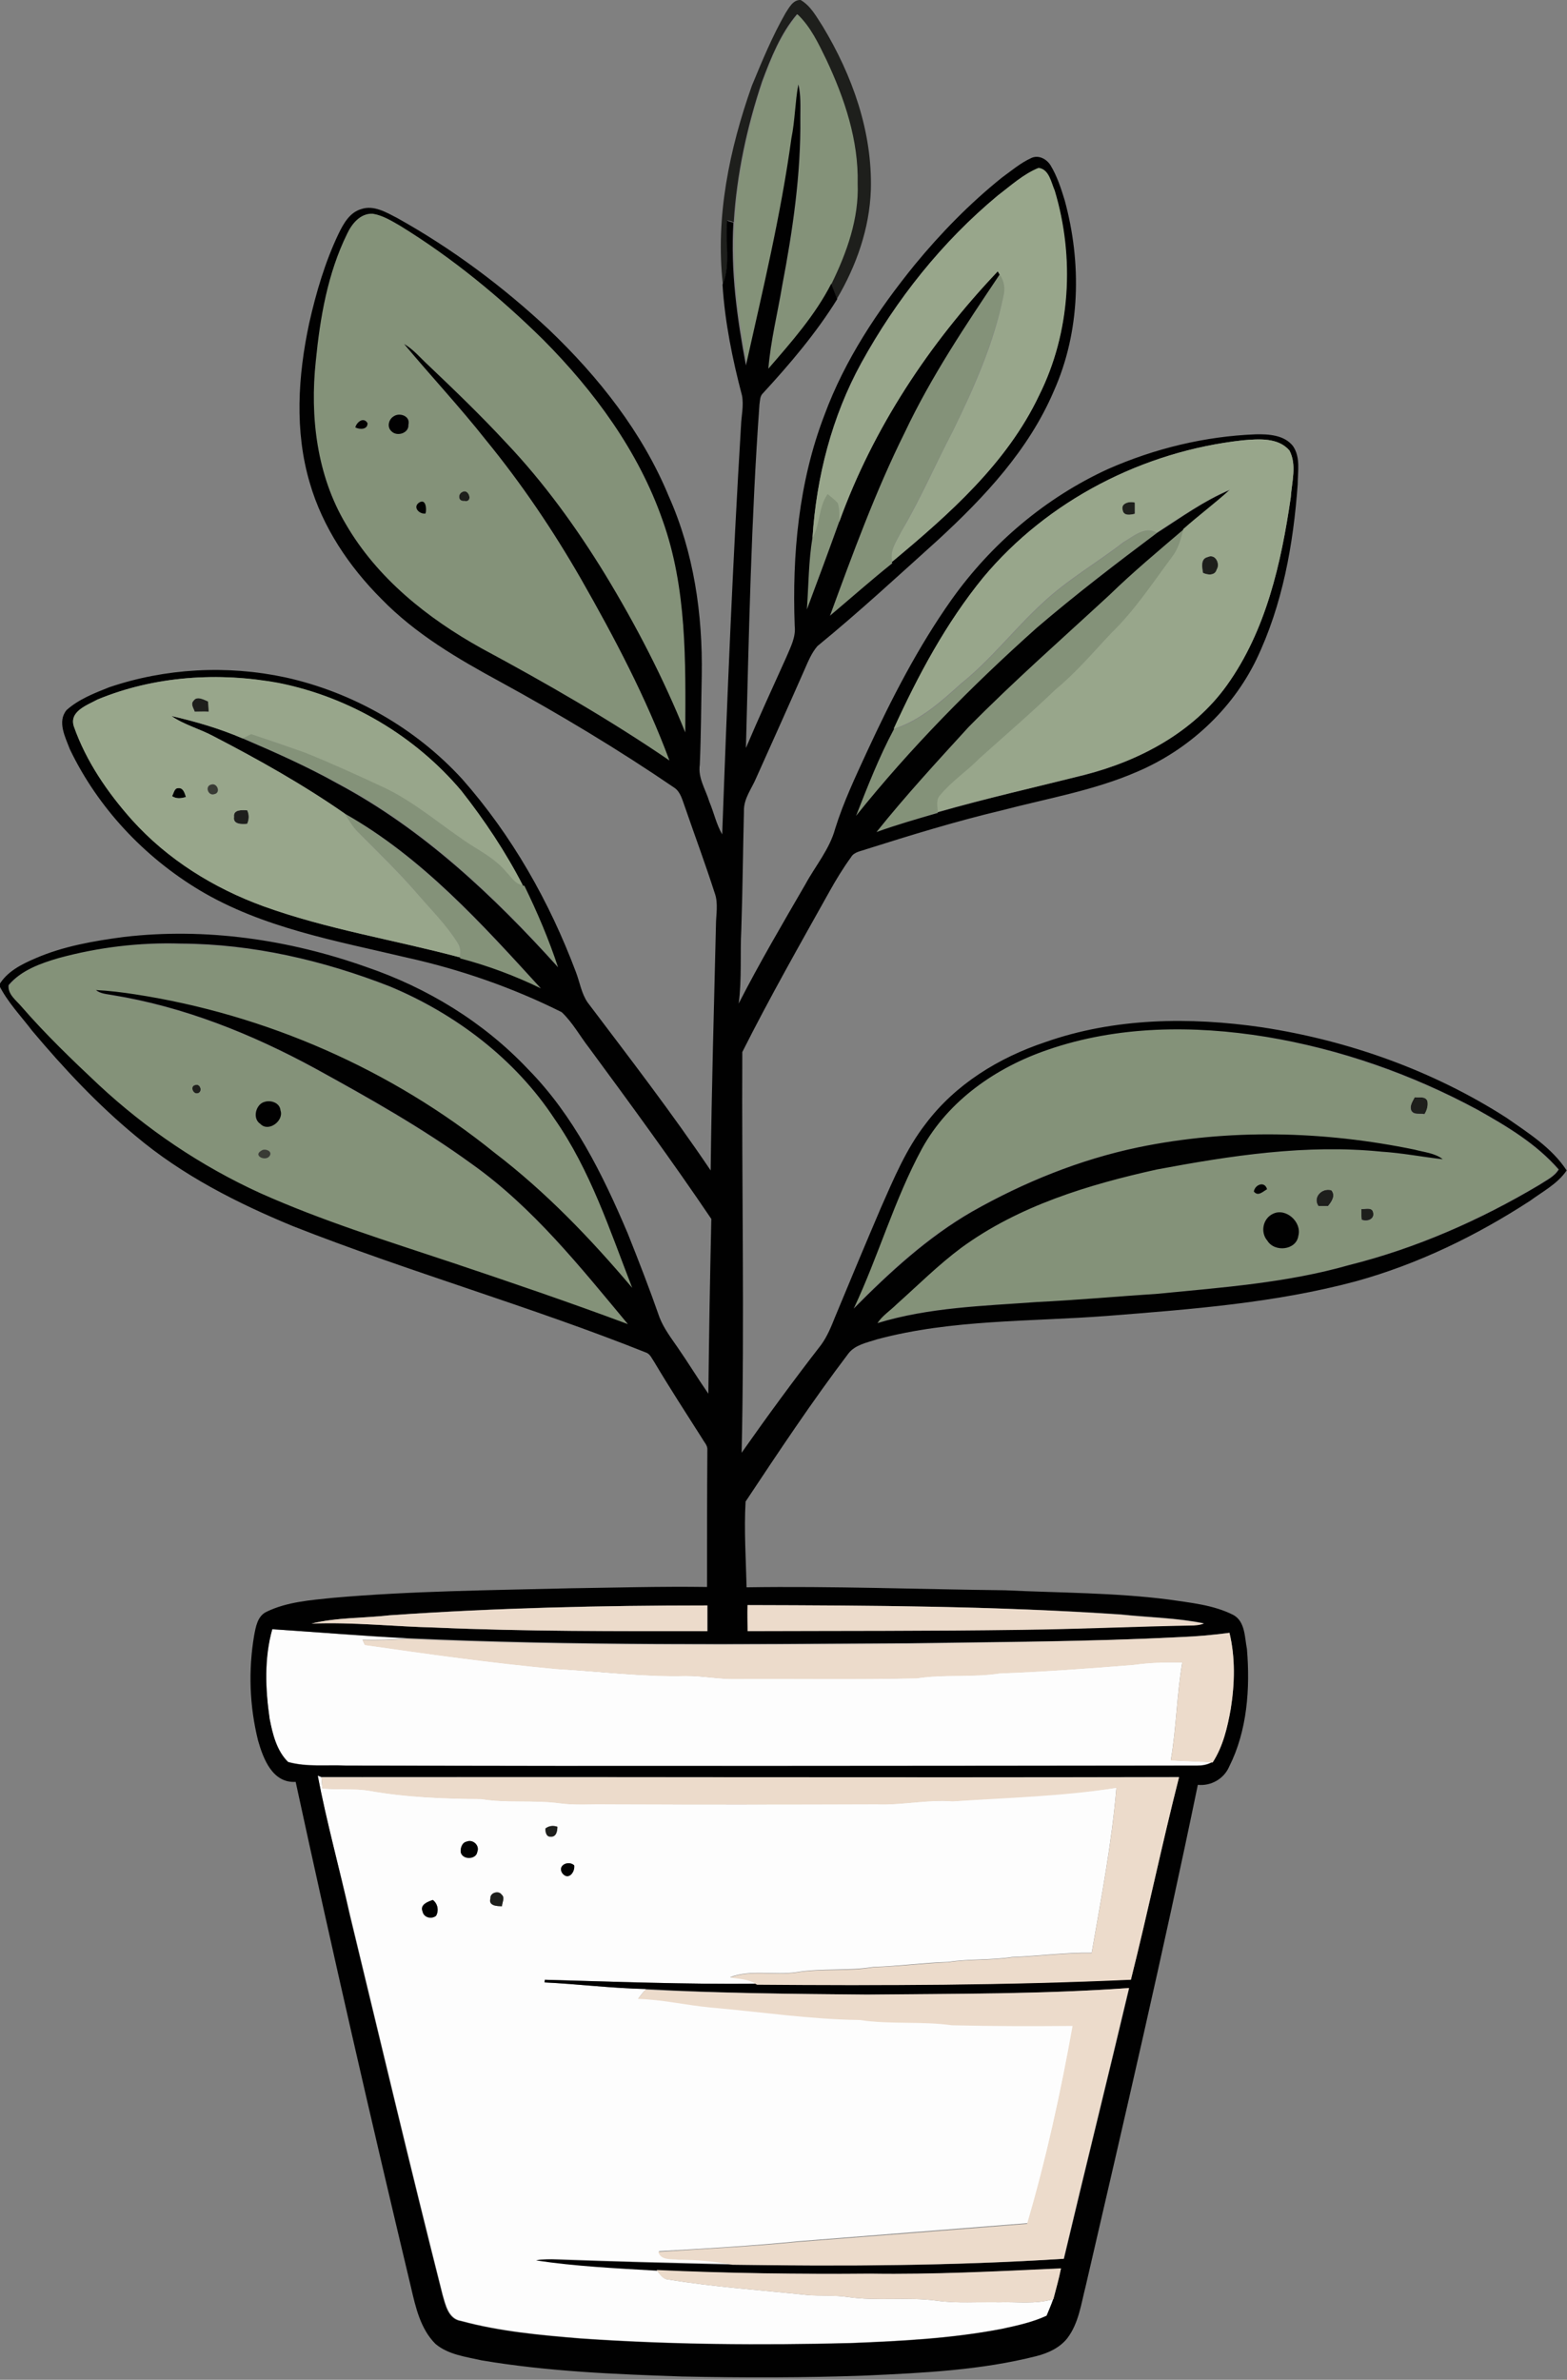 <?xml version="1.0" encoding="utf-8"?>
<!-- Generator: Adobe Illustrator 19.2.0, SVG Export Plug-In . SVG Version: 6.00 Build 0)  -->
<svg version="1.1" id="Layer_1" xmlns="http://www.w3.org/2000/svg" xmlns:xlink="http://www.w3.org/1999/xlink" x="0px" y="0px"
	 viewBox="0 0 475.4 721.6" style="enable-background:new 0 0 475.4 721.6;" xml:space="preserve">
<rect x="0" y="0" width="475.4" height="721.6" fill="#808080" stroke="none"/>
<style type="text/css">
	.st0{fill:#FDFDFD;}
	.st1{fill:#1E1F1C;}
	.st2{fill:#849279;}
	.st3{fill:#010101;}
	.st4{fill:#98A68B;}
	.st5{fill:#393B35;}
	.st6{fill:#ECDBCB;}
</style>
<path class="st0" d="M82.6,494c13.6,0.9,27.2,2.1,40.8,2.8c-4.4,0.4-8.9,0.5-13.4,0.4l0.7,1.5c19.4,2.8,38.8,5.5,58.3,7.3
	c13,0.8,25.9,2.4,39,2.1c5,0,10,1,15,0.9c18.4-0.1,36.7,0.2,55.1-0.2c8.4-1.3,16.8-0.2,25.2-1.5c13.6-0.5,27.2-1.5,40.7-2.6
	c4.9-0.7,9.8-0.8,14.7-0.7c-1.7,9.8-1.8,19.9-3.5,29.7c4.1,0.3,8.3,0.3,12.4,0.6c-1.4,0.8-2.9,1-4.5,1c-86,0-172.1,0.2-258.1,0
	c-5.9-0.3-11.9,0.5-17.6-1.1c-3.4-3.4-4.7-8.4-5.6-13.1C80.5,512.2,80.2,502.8,82.6,494z"/>
<g>
	<path class="st0" d="M96.4,538.4l1.1,0.5c0.1,0.8,0.2,2.5,0.3,3.3c4.8,0.5,9.6-0.1,14.3,0.7c11.2,2,22.5,2.4,33.9,2.5
		c8,1.3,16.1,0.2,24,1.3c4.6,0.6,9.3,0.3,14,0.3c27.3,0.2,54.7,0.1,82,0c7.7,0.3,15.3-1.5,23-0.9c16.6-1.2,33.3-1.6,49.7-4.1
		c-1.4,16.8-4.6,33.5-7.5,50.1c-8.1-0.1-16.1,1-24.2,1.3c-6.4,1-13,0.5-19.4,1.5c-7.5,0.2-15,1.3-22.6,1.5
		c-7.8,1.3-15.6,0.3-23.4,1.6c-6.7,1-13.7-0.9-20.1,1.5c2.6,0.4,5.5,0.3,7.8,2c-21.4,0.2-42.7-0.6-64-1.2c0,0.2-0.1,0.6-0.1,0.8
		c10.3,0.5,20.5,1.8,30.8,2c-0.8,0.9-1.5,1.8-2.3,2.8c7.4,0.2,14.6,1.9,21.9,2.6c15.1,1.3,30.2,3.7,45.4,3.8
		c9.3,1.4,18.7,0.3,28,1.6c12.2,0.3,24.4,0.3,36.6,0.2c-3.7,20.2-8,40.3-13.8,60c-23.3,1.8-46.5,3.7-69.7,5.5
		c-14,1.4-28.1,2.2-42.2,3c0.8,2.7,4,2.2,6.2,2.4c5.5,0,10.9,0.5,16.3,1.5c-17.8-0.4-35.5-0.8-53.3-1.5c-2.1-0.1-4.3,0-6.4,0.2
		c12.1,1.8,24.3,2.4,36.5,3.1c1,1.2,1.9,2.8,3.6,2.9c14,2.3,28.1,3.2,42.2,4.7c4.1,0.3,8.2,0,12.2,0.6c8.9,1.3,18-0.1,26.9,1.1
		c6.3,0.9,12.6,0.3,18.9,0.5c5.5-0.2,11.2,0.7,16.6-1c-0.6,1.7-1.3,3.3-2,5c-4.3,2-9,3-13.6,4c-15.1,2.9-30.5,3.7-45.8,4.3
		c-27.4,0.7-54.8,0.5-82.1-1.4c-12.1-1-24.4-2.1-36.2-5.3c-3.8-0.6-4.7-4.9-5.6-8c-9.7-38.3-18.8-76.7-28.1-115.1
		C103,566.6,99.1,552.6,96.4,538.4z M165.5,554.4c-0.1,1,0.2,2.6,1.5,2.5c1.8,0.2,2.1-1.8,2.1-3
		C167.8,553.4,166.6,553.6,165.5,554.4z M141.6,558.4c-1.5,0.2-2,2.1-1.8,3.4c0.6,2.3,4.7,2.1,5-0.2
		C145.6,559.6,143.5,557.7,141.6,558.4z M170.6,568c1.8,2.3,3.9-0.3,3.6-2.4C172.4,564,169,565.6,170.6,568z M148.8,575.6
		c-0.8,2.3,2,2.4,3.5,2.4c0-1.1,1-2.6-0.1-3.5C151.3,573.1,148.6,574,148.8,575.6z M128.2,579.6c0.3,1.9,2.7,2.4,4.1,1.3
		c0.9-1.6,0.5-3.7-1-4.8C129.9,576.7,127.4,577.6,128.2,579.6z"/>
</g>
<g>
	<path class="st1" d="M238.3,4c1.1-1.7,2.3-4.1,4.6-4c3.1,1.8,4.8,5.1,6.7,8c9,14.9,15.1,32,14.6,49.6c-0.4,11.7-4.4,23-10.3,33
		c-0.6-1.6-1.2-3.1-1.8-4.7c4.6-9.4,8.3-19.7,7.9-30.3c0.3-13.1-4-25.8-9.5-37.6c-2.4-4.8-4.7-9.9-8.7-13.7
		c-5,5.9-7.9,13.2-10.6,20.4c-4.6,13.8-7.7,28.1-8.6,42.7c-0.5-0.2-1.4-0.5-1.9-0.6c-0.7,6.4,1.2,13.3-1.4,19.4
		c-2.3-20.4,2-41,8.8-60.2C231.2,18.5,234.3,11,238.3,4z"/>
	<path class="st1" d="M140.4,149.1c1.9-1,3.2,3.4,0.5,2.8C138.9,152.2,138.8,149.7,140.4,149.1z"/>
	<path class="st1" d="M340.6,154.7c-0.7-2.2,2.1-2.8,3.7-2.3c0,0.8,0,2.5,0,3.4C342.9,156.1,340.9,156.6,340.6,154.7z"/>
	<path class="st1" d="M366.4,168.9c2.3-1.1,3.8,2,2.8,3.8c-0.5,1.9-2.8,1.7-4.2,1C364.7,172.1,364.2,169.4,366.4,168.9z"/>
	<path class="st1" d="M58.7,212.5c1-1.6,3.2-0.4,4.5,0.2c0,0.8,0.1,2.3,0.2,3.1c-1.4,0-2.9,0-4.3,0
		C58.8,214.8,57.7,213.5,58.7,212.5z"/>
	<path class="st1" d="M71,247.7c-0.3-2.3,2.5-2.1,4-2c0.7,1.3,0.6,2.8,0,4.1C73.5,249.9,70.6,250,71,247.7z"/>
	<path class="st1" d="M59.2,329c1.6-0.6,2.4,2.1,0.8,2.5C58.5,331.9,57.6,329.3,59.2,329z"/>
	<path class="st1" d="M429.2,332.7c1.3,0.2,3.1-0.4,3.9,1c0.3,1.5-0.1,2.9-0.9,4.1c-1.4-0.3-3.5,0.4-4.1-1.3
		C427.7,335.1,428.6,333.9,429.2,332.7z"/>
	<path class="st1" d="M400,365.7c-1.8-2.6,1-5.6,3.9-4.8c1.4,1.6,0.1,3.5-1,4.8C402.1,365.7,400.7,365.7,400,365.7z"/>
	<path class="st1" d="M413,366.6c1.1,0.1,3.3-0.7,3.6,1c0.5,2.1-1.9,2.9-3.5,2.2C413,369,413,367.4,413,366.6z"/>
	<path class="st1" d="M165.5,554.4c1.1-0.8,2.3-0.9,3.6-0.5c0,1.3-0.3,3.2-2.1,3C165.7,557,165.4,555.3,165.5,554.4z"/>
	<path class="st1" d="M148.8,575.6c-0.2-1.7,2.5-2.5,3.4-1.1c1.1,0.9,0.1,2.4,0.1,3.5C150.8,578,148.1,577.9,148.8,575.6z"/>
</g>
<g>
	<path class="st2" d="M231.4,24.8C234,17.6,237,10.4,242,4.4c4,3.8,6.3,8.8,8.7,13.7c5.5,11.7,9.8,24.4,9.5,37.6
		c0.4,10.6-3.3,20.9-7.9,30.3c-4.9,9.6-12.1,17.7-19.1,25.8c0.6-8.5,2.8-16.8,4.2-25.2c3.2-16.8,5.7-33.8,5.5-50.9
		c0-3.4,0.2-6.8-0.6-10.1c-1,5.4-0.9,10.9-1.8,16.3c-3.1,23.2-8.7,46-13.8,68.9c-2.7-14.3-4.6-28.8-3.8-43.3S226.8,38.6,231.4,24.8z
		"/>
	<g>
		<path class="st2" d="M105.3,70.9c1.4-3,4.1-6.3,7.8-6.1c3,0.5,5.6,2.2,8.2,3.6c15.9,9.7,30.3,21.6,43.5,34.6
			c15.5,15.6,28.9,33.8,36.2,54.7c7.4,20.6,7,42.8,6.9,64.4c-6.7-16.6-15.1-32.6-24.3-47.9c-8.7-14.3-18.6-27.9-30.1-40
			c-7.5-8.1-15.5-15.8-23.5-23.4c-2.5-2.2-4.6-4.8-7.4-6.5c8.2,9.8,16.9,19.1,24.8,29.1c10.8,13.2,20.4,27.4,28.9,42.2
			c10.1,17.7,19.7,35.9,26.8,55c-18.2-12.5-37.5-23.5-57-34c-16.4-9.1-31.6-21.3-41.2-37.7c-8.8-14.7-10.9-32.6-9.1-49.4
			C97.1,96.3,99.4,82.9,105.3,70.9z M119.5,126.2c-1.5,0.9-2.2,3.4-0.6,4.6c1.6,1.6,5.3,0.5,5.1-2
			C124.6,126.2,121.3,125,119.5,126.2z M107.8,129.6c1.3,0.7,3.8,0.8,3.7-1.3C110.4,126.2,108.2,128,107.8,129.6z M140.4,149.1
			c-1.6,0.6-1.5,3,0.5,2.8C143.6,152.5,142.3,148.2,140.4,149.1z M127,152.5c-1.8,1.5,0.3,3.5,2.1,3.2
			C129.5,154.2,129.1,150.9,127,152.5z"/>
	</g>
	<path class="st2" d="M274.5,131.1c8-16.9,18.4-32.4,28.8-47.9c1.4,1.9,1.7,4.4,1.1,6.6c-3,14.3-9,27.8-15.3,40.8
		c-5.3,10.1-9.9,20.6-15.6,30.4c-1.4,2.9-3.7,5.8-2.8,9.2l0.1,0.4c-6.4,5.2-12.6,10.7-18.9,15.9C258.7,167.9,265.6,149,274.5,131.1z
		"/>
	<path class="st2" d="M251.1,149.6c1.1,0.9,2.2,1.8,3.1,2.8c0.5,1.9,0.5,3.8,0.4,5.7c-3.2,8.9-6.5,17.7-9.8,26.6
		c0.5-7.3,0.6-14.7,1.7-21.9C248.9,158.7,248.2,153.5,251.1,149.6z"/>
	<path class="st2" d="M340.9,164.5c3-1.8,6.5-5.1,10.1-2.9c-12.5,9.2-24.7,18.7-36.5,28.8c-19.7,17.6-38.3,36.4-54.8,57
		c3.5-8.9,7-17.8,11.5-26.3c8.1-2.5,14.4-8.3,20.5-13.8c9-7.2,16.1-16.5,24.6-24.3C323.8,175.9,332.8,170.8,340.9,164.5z"/>
	<path class="st2" d="M336.6,180.3c7.2-7,14.9-13.4,22.5-19.9c-0.7,3.1-1.7,6.2-3.6,8.7c-5.8,7.8-11.2,16-18.2,22.8
		c-5.6,5.8-10.7,12-16.9,17.1c-7.5,7.2-15.4,14-23.1,20.9c-3.8,3.9-8.4,6.9-11.9,11.1c-1.4,1.4-0.8,3.5-0.8,5.2v0.2
		c-6.3,1.8-12.5,3.6-18.6,5.8c8.8-11,18.4-21.4,27.9-31.8C307.5,206.5,322.2,193.6,336.6,180.3z"/>
	<path class="st2" d="M73.6,223.8c0.6-0.3,1.9-1,2.6-1.3c5.4,1.9,10.9,3.8,16.3,5.6c8,3.2,15.8,6.8,23.6,10.4
		c9.7,4.5,17.7,11.8,26.6,17.5c3.8,2.5,7.8,4.7,10.8,8.2c1.5,1.5,2.8,3.7,5.1,4.1l0.5,0.1c3.9,8,7.4,16.3,10.2,24.7
		c-19.4-21.6-41-42-66.9-55.7C93.1,232.3,83.3,228,73.6,223.8z"/>
	<path class="st2" d="M104.5,246.7c23.3,13.2,41.5,33.5,59.5,53c-7.9-3.8-16.1-6.9-24.5-9.1v-0.3c0.2-1.5,0.3-3.1-0.6-4.3
		c-3.4-5.5-8.1-10-12.2-14.9c-5.7-6.6-12-12.8-18.2-18.9C106.8,250.6,105.7,248.6,104.5,246.7z"/>
	<g>
		<path class="st2" d="M17.8,290.5c12.1-3.3,24.7-4.7,37.2-4.2c21.7,0.1,43.3,5,63.4,13c19.9,8.3,37.9,22,49.9,40.1
			c10.9,15.5,16.8,33.7,23.6,51.3c-12.7-14.9-26.3-29.1-41.8-41c-31.3-25.2-69.3-41.9-109-48c-4-0.6-7.9-1.2-11.9-1.3
			c1.4,1.1,3.2,1.1,4.9,1.5c21.8,3.5,42.5,11.8,61.7,22.3c16.2,8.9,32.4,18.1,47.4,28.9c18.6,13.2,32.9,31.3,47.4,48.6
			c-17.7-6.6-35.6-12.7-53.5-18.7c-19.5-6.4-39.2-12.5-58-21c-18-8.2-34.6-19.4-49.1-32.9c-8.1-7.6-16.2-15.3-23.4-23.7
			c-1.6-1.9-4.2-3.8-3.9-6.5C6.4,294.2,12.3,292.1,17.8,290.5z M59.2,329c-1.6,0.3-0.7,2.9,0.8,2.5C61.6,331.1,60.8,328.4,59.2,329z
			 M80.3,334.1c-2.7,0.7-4,5-1.4,6.6c2.5,2.6,7.2-0.9,6.1-4.1C84.9,334.4,82.3,333.5,80.3,334.1z M79.3,348.9
			c-2.7,1.4,1.3,3.3,2.5,1.6C82.8,349.1,80.3,348.1,79.3,348.9z"/>
	</g>
	<g>
		<path class="st2" d="M317.9,318.3c21.1-7.3,44.1-7.5,66-3.9c22.4,3.8,44.1,11.4,64.1,22.1c8.9,5,17.9,10.3,24.6,18.1
			c-1.4,2.3-3.9,3.3-5.9,4.7c-18,10.7-37.4,19.2-57.7,24.3c-18.9,5.4-38.6,6.7-58.1,8.7c-12.2,0.8-24.4,2-36.6,2.5
			c-16.2,1.1-32.7,1.5-48.4,6.4c1.5-2.3,3.9-3.8,5.8-5.7c6.5-5.8,12.7-12,19.7-17.2c17.4-12.6,38.5-19.1,59.3-23.7
			c22.4-4.2,45.3-7.6,68.1-5.4c6.2,0.4,12.4,1.6,18.6,2.3c-2.4-2-5.6-2.1-8.5-2.9c-27.5-5.7-56.3-6.4-83.9-0.7
			c-17.7,3.7-34.7,10.6-50.4,19.5c-13.5,7.7-24.9,18.4-35.9,29.4c7.5-15.9,12.3-33.1,20.7-48.5C287.8,333.6,302.3,323.7,317.9,318.3
			z M429.2,332.7c-0.6,1.2-1.5,2.4-1.2,3.9c0.7,1.7,2.7,1,4.1,1.3c0.8-1.2,1.2-2.7,0.9-4.1C432.3,332.3,430.5,332.9,429.2,332.7z
			 M380.4,361.3c1.3,1.5,2.7,0,4-0.7C383.7,358.1,380.7,359.3,380.4,361.3z M400,365.7c0.7,0,2.2,0,2.9,0c1.1-1.3,2.4-3.2,1-4.8
			C401,360.1,398.1,363.1,400,365.7z M413,366.6c0,0.8,0,2.5,0.1,3.3c1.6,0.7,4-0.1,3.5-2.2C416.3,365.9,414.1,366.7,413,366.6z
			 M386.3,368c-3.1,1.3-4,5.6-1.8,8.2c2.1,3.6,8.8,2.9,9.4-1.5C395,370.6,390.2,366.2,386.3,368z"/>
	</g>
</g>
<g>
	<g>
		<path class="st3" d="M242.2,25.6c0.8,3.3,0.6,6.7,0.6,10.1c0.2,17.1-2.3,34.1-5.5,50.9c-1.4,8.4-3.5,16.7-4.2,25.2
			c7-8.1,14.2-16.2,19.1-25.8c0.6,1.6,1.2,3.1,1.8,4.7c-6.4,10.3-14.3,19.6-22.5,28.5c-1,0.9-0.9,2.3-1.1,3.5
			c-2.5,34.7-3.2,69.4-4.1,104.1c3.9-9.2,8.1-18.3,12.2-27.4c1.3-3.1,3-6.2,2.6-9.6c-0.8-21.6,1.2-43.6,9-63.9
			c6.2-16.8,16.2-31.8,27.4-45.6c7.9-9.6,16.7-18.6,26.4-26.4c2.9-2.1,5.7-4.5,9-6c2.2-1,4.6,0.3,5.8,2.2c2,3.3,3.2,7,4.3,10.6
			c5.2,19,4.8,39.8-3.3,57.9c-7.6,17.8-21,32.1-35,45c-12.1,10.9-24.1,22-36.7,32.3c-1.8,2.1-2.8,4.6-3.9,7.1
			c-4.8,10.9-9.7,21.8-14.6,32.7c-1.4,3.4-3.9,6.4-3.8,10.2c-0.3,12-0.4,24-0.8,35.9c-0.4,7.5,0.2,15-0.8,22.5
			c6.3-12.3,13.3-24.2,20.2-36.1c3.1-5.7,7.4-10.7,9.1-17c2.5-8,6.1-15.6,9.6-23.2c7.4-16,15.5-31.8,25.7-46.2
			c12.1-17,28.5-30.9,47.5-39.6c14.1-6.2,29.3-9.9,44.7-10.5c4-0.1,8.8,0.2,11.4,3.6c2.3,3.4,1.4,7.7,1.4,11.5
			c-1.3,18.2-4.6,36.7-12.6,53.3c-7.4,15.2-20.6,27.3-36.1,33.9c-13.1,5.7-27.3,8.1-41,11.7c-13.9,3.3-27.6,7.5-41.2,11.8
			c-1.6,0.6-3.7,0.8-4.6,2.4c-2.4,3.3-4.6,6.9-6.6,10.5c-9,16.1-18.1,32.1-26.4,48.6c-0.2,40.5,0.7,81-0.2,121.5
			c7.8-11.1,15.8-22,24.1-32.7c1.9-2.6,3.1-5.6,4.3-8.6c4.6-11.1,9.2-22.1,13.9-33.1c3.9-8.8,7.6-17.7,13.5-25.3
			c9-12,22.2-20.1,36.3-24.8c21-7.4,43.9-7.7,65.8-4.5c26.2,4,51.8,13.1,74.1,27.4c6.6,4.6,13.8,9.1,18.3,16
			c-2.8,4.1-7.3,6.4-11.1,9.2c-16.3,10.6-34,19.2-52.8,24.4c-24.6,6.6-50.1,8.5-75.4,10.5c-23.3,1.8-47.1,1-69.9,7.1
			c-3,1-6.6,1.6-8.7,4.3c-11,14.5-21.1,29.7-31.2,44.9c-0.5,8.6,0.1,17.4,0.3,26c26.2-0.4,52.3,0.6,78.5,0.9
			c16.5,0.8,33.1,0.7,49.5,2.8c6.7,1,13.6,1.6,19.7,4.7c3.6,2,3.4,6.8,4.1,10.3c1,12,0.1,24.8-5.4,35.7c-1.6,3.7-5.5,5.9-9.5,5.5
			c-10.5,50.8-22.3,101.4-34,151.9c-1.4,5.4-2.1,11.3-5.6,15.9c-2.3,2.9-5.8,4.5-9.3,5.4c-16.9,4.3-34.3,5.1-51.6,5.9
			c-18.6,0.7-37.3,0.7-56,0.3c-20.3-0.7-40.7-1.5-60.8-4.9c-4.8-1.1-10.1-1.7-14-5c-4.5-4.5-6-11-7.4-17.1
			c-12.2-51-23.9-102.1-35-153.3c-7,0.4-9.8-6.9-11.4-12.5c-2.6-10.4-3-21.3-1.2-31.9c0.5-2.6,1-5.9,3.8-7.2c6.2-3,13.3-3.5,20-4.2
			c23.9-2.1,47.9-2.3,71.9-2.9c13.9-0.2,27.8-0.6,41.7-0.4c0-13.9,0-27.7,0.1-41.6c0.1-1.3-0.9-2.2-1.5-3.3
			c-4.9-7.7-9.9-15.4-14.6-23.3c-0.7-1-1.2-2.3-2.3-2.8c-35.3-14.1-72-24.5-107.3-38.4c-17-7-33.7-15.5-47.8-27.4
			c-11.5-9.5-21.7-20.4-31.3-31.8c-3.5-4.6-7.5-8.7-10.1-13.9c2.4-4.1,6.8-6.3,11-8.1c8.5-3.7,17.8-5.3,26.9-6.5
			c24.8-2.9,50.1,0.8,73.5,9.1c18.5,6.3,35.6,16.7,49.1,31c13.8,14,22.6,31.8,30.2,49.7c3.4,8.5,6.7,17,9.7,25.6
			c1.3,3.3,3.5,6.2,5.5,9.1c3.2,4.6,6.1,9.4,9.3,14c0.2-17.7,0.5-35.4,0.9-53c-11.9-17.6-24.5-34.8-37.1-51.9
			c-2.8-3.6-5-7.7-8.3-10.8c-14.8-7.4-30.6-12.9-46.8-16.5c-21.5-5.1-43.9-9-63.1-20.5c-16.8-10.1-30.8-25-39.3-42.7
			c-1.4-3.7-3.9-8.4-1-11.9c3.7-3.3,8.4-5.1,12.9-6.9c17.1-5.8,35.8-6.8,53.5-3c20.4,4.5,39.5,15.4,53.6,30.8
			c15.1,17.1,26.5,37.2,34.5,58.5c1.2,3.1,1.7,6.6,3.6,9.3c12.7,16.8,25.5,33.4,37.3,50.9c0.3-24.8,1-49.5,1.6-74.2
			c0-3.3,0.8-6.8-0.4-10c-2.8-8.7-6-17.3-9-26c-0.8-2.1-1.3-4.6-3.3-5.9c-17-11.6-34.7-22.2-52.8-32.1c-12.9-7-25.7-14.5-36-25.1
			c-9.8-9.8-17.8-21.7-21.7-35.1c-4.7-15.8-3.6-32.6-0.2-48.5c2.1-9.3,4.8-18.5,8.9-27.1c1.5-3.1,3.4-6.5,6.9-7.5
			c3.8-1.3,7.6,1,10.9,2.7c16.7,9.3,32.1,20.8,46,33.8c15.1,14.4,28.4,31.2,36.4,50.6c7.6,17,10.3,35.8,10,54.3
			c-0.2,9-0.2,18.1-0.6,27.1c-0.6,4,1.8,7.5,2.9,11.2c1.4,3.3,2.1,6.8,3.9,9.9c1.5-41.3,3.2-82.6,5.7-123.8c0.1-3.1,0.9-6.2,0.3-9.3
			c-2.9-11-5.2-22.3-5.9-33.6c2.6-6.1,0.7-12.9,1.4-19.4c0.5,0.2,1.4,0.5,1.9,0.6c-0.9,14.5,1.1,29,3.8,43.3
			c5.1-22.8,10.6-45.6,13.8-68.9C241.2,36.5,241.2,31,242.2,25.6z M302.7,59.3c-16.9,14-30.8,31.5-41.4,50.7
			c-8.9,16.2-13.6,34.5-14.8,52.9c-1.2,7.2-1.2,14.6-1.7,21.9c3.3-8.8,6.6-17.7,9.8-26.6c10.3-28.4,27.3-54.1,48.1-76l0.6,1
			c-10.4,15.5-20.8,31-28.8,47.9c-8.9,17.9-15.8,36.8-22.7,55.6c6.3-5.3,12.5-10.8,18.9-15.9l-0.1-0.4
			c17.3-14.4,34.8-29.8,44.6-50.5c9.5-19.1,10.8-41.7,4.7-62c-1.1-2.5-1.7-6.5-4.9-6.9C310.4,52.9,306.6,56.3,302.7,59.3z
			 M105.3,70.9c-5.9,12-8.2,25.4-9.5,38.6c-1.8,16.8,0.3,34.6,9.1,49.4c9.5,16.4,24.8,28.6,41.2,37.7c19.5,10.5,38.7,21.5,57,34
			c-7.1-19.1-16.7-37.3-26.8-55c-8.5-14.8-18.1-29-28.9-42.2c-7.9-10-16.6-19.3-24.8-29.1c2.9,1.7,5,4.3,7.4,6.5
			c8,7.6,16,15.3,23.5,23.4c11.5,12.1,21.4,25.8,30.1,40c9.3,15.3,17.6,31.3,24.3,47.9c0.1-21.6,0.5-43.8-6.9-64.4
			c-7.3-20.9-20.7-39.1-36.2-54.7c-13.2-13-27.7-24.9-43.5-34.6c-2.6-1.5-5.2-3.1-8.2-3.6C109.3,64.6,106.7,67.9,105.3,70.9z
			 M298.3,175.1c-11.3,13.9-19.8,29.8-27.1,46c-4.5,8.4-8,17.4-11.5,26.3c16.5-20.6,35.1-39.4,54.8-57
			c11.8-10.1,24.1-19.5,36.5-28.8c7.2-4.6,14.3-9.8,22.3-13.1c-4.5,4.2-9.6,7.9-14.2,12c-7.6,6.5-15.3,12.9-22.5,19.9
			c-14.4,13.3-29.1,26.2-42.8,40.1c-9.5,10.4-19.1,20.8-27.9,31.8c6.1-2.2,12.4-4,18.6-5.8v-0.2c14.7-4.2,29.6-7.6,44.5-11.3
			c16.7-4.3,33-12.9,43.2-27.2c11.9-16.6,16.5-37.1,19.4-57c0.3-4.7,1.9-9.8-0.4-14.2c-3.5-4-9.4-3.5-14.1-3.1
			C346.9,136.8,317.9,151.7,298.3,175.1z M29.6,212.1c-3.1,1.7-8.8,3.6-7.1,8.2c3.7,10.6,10.2,20,17.6,28.3
			c10.7,12,24.8,20.7,39.9,26.2c19.3,7,39.8,10.2,59.6,15.5v0.3c8.4,2.2,16.7,5.3,24.5,9.1c-17.9-19.6-36.1-39.8-59.5-53
			c-12.7-8.8-26.2-16.4-39.9-23.5c-4.1-2.2-8.8-3.4-12.7-6.1c7.4,1.7,14.6,3.8,21.6,6.8c9.8,4.2,19.5,8.5,28.8,13.7
			c25.9,13.8,47.4,34.1,66.9,55.7c-2.8-8.5-6.3-16.7-10.2-24.7l-0.5-0.1c-5.2-10.1-11.6-19.7-18.6-28.6
			c-14-16.7-33.9-28.4-55.3-32.7C66.4,203.7,46.9,204.9,29.6,212.1z M17.8,290.5c-5.5,1.6-11.4,3.7-15.2,8.2
			c-0.3,2.8,2.3,4.6,3.9,6.5c7.3,8.4,15.3,16.1,23.4,23.7C44.4,342.4,61,353.6,79,361.8c18.8,8.4,38.5,14.5,58,21
			c17.9,6,35.8,12.1,53.5,18.7c-14.5-17.4-28.8-35.4-47.4-48.6c-15-10.9-31.2-20-47.4-28.9c-19.3-10.5-40-18.8-61.7-22.3
			c-1.7-0.3-3.5-0.4-4.9-1.5c4,0.2,8,0.7,11.9,1.3c39.7,6.1,77.8,22.8,109,48c15.6,11.9,29.2,26.1,41.8,41
			c-6.8-17.5-12.7-35.7-23.6-51.3c-11.9-18.1-30-31.8-49.9-40.1c-20.2-7.9-41.7-12.9-63.4-13C42.5,285.7,29.9,287.2,17.8,290.5z
			 M317.9,318.3c-15.6,5.3-30.1,15.3-38.2,30c-8.4,15.5-13.2,32.6-20.7,48.5c10.9-11,22.4-21.6,35.9-29.4
			c15.7-8.9,32.7-15.8,50.4-19.5c27.6-5.7,56.3-5,83.9,0.7c2.9,0.8,6.1,1,8.5,2.9c-6.2-0.7-12.3-1.9-18.6-2.3
			c-22.8-2.3-45.7,1.2-68.1,5.4c-20.8,4.6-41.9,11-59.3,23.7c-7,5.2-13.2,11.4-19.7,17.2c-1.9,1.9-4.3,3.4-5.8,5.7
			c15.7-4.8,32.2-5.2,48.4-6.4c12.2-0.6,24.4-1.7,36.6-2.5c19.5-1.9,39.2-3.3,58.1-8.7c20.4-5.1,39.7-13.6,57.7-24.3
			c2.1-1.4,4.6-2.5,5.9-4.7c-6.8-7.8-15.7-13.1-24.6-18.1c-20-10.8-41.7-18.4-64.1-22.1C362.1,310.8,339,311,317.9,318.3z
			 M118.1,489.8c-7.8,0.9-15.8,0.6-23.6,2.5c12.5-0.5,25,0.9,37.5,1.2c27.5,1.2,55.1,1.1,82.6,1.1c0-2.6,0-5.2,0-7.8
			C182.4,486.8,150.2,487.5,118.1,489.8z M226.8,486.7c0,2.6,0,5.2,0.1,7.8c27.7-0.1,55.5,0,83.2-0.4c17-0.2,34-1,51.1-1.3
			c1.4,0,2.8-0.1,4.1-0.6c-8.3-1.7-16.8-1.8-25.2-2.7C302.3,487,264.5,486.8,226.8,486.7z M82.6,494c-2.5,8.8-2.1,18.2-0.8,27.2
			c0.9,4.6,2.1,9.7,5.6,13.1c5.7,1.6,11.8,0.8,17.6,1.1c86,0.2,172,0.1,258.1,0c1.5,0,3.1-0.2,4.5-1h0.3c3.1-4.9,4.5-10.6,5.5-16.3
			c1.2-7.6,1.4-15.5-0.4-23c-4.9,0.6-9.9,1.1-14.9,1.3c-27.3,1.4-54.7,1.4-82.1,1.8c-50.9,0.3-101.8,0.8-152.6-1.5
			C109.8,496,96.2,494.9,82.6,494z M96.4,538.4c2.7,14.2,6.6,28.1,9.7,42.3c9.3,38.4,18.4,76.8,28.1,115.1c0.9,3.1,1.7,7.4,5.6,8
			c11.8,3.2,24,4.3,36.2,5.3c27.3,1.9,54.8,2.1,82.1,1.4c15.3-0.6,30.7-1.4,45.8-4.3c4.6-1,9.3-2,13.6-4c0.7-1.7,1.4-3.3,2-5
			c0.8-3.1,1.7-6.2,2.3-9.3c-19.3,0.9-38.6,1.8-57.9,1.6c-21.6,0.1-43.2-0.2-64.8-1c-12.2-0.7-24.5-1.3-36.5-3.1
			c2.1-0.3,4.3-0.3,6.4-0.2c17.8,0.6,35.5,1.1,53.3,1.5c33.5,0.5,67,0.4,100.5-1.8c6.5-27.4,13.3-54.7,19.8-82.1
			c-26.5,1.9-53,1.8-79.5,2c-22.4-0.2-44.7-0.4-67.1-1.7c-10.3-0.2-20.5-1.5-30.8-2c0-0.2,0.1-0.6,0.1-0.8c21.3,0.6,42.7,1.4,64,1.2
			l0.4,0.2c37.8,0.4,75.6,0.2,113.4-1.5c5.2-20.4,9.4-41,14.6-61.4c-86.7,0.2-173.5,0-260.2,0L96.4,538.4z"/>
	</g>
	<path class="st3" d="M119.5,126.2c1.8-1.2,5.1,0,4.4,2.6c0.2,2.5-3.4,3.7-5.1,2C117.3,129.5,117.9,127.1,119.5,126.2z"/>
	<path class="st3" d="M107.8,129.6c0.4-1.6,2.5-3.3,3.7-1.3C111.6,130.3,109.1,130.3,107.8,129.6z"/>
	<path class="st3" d="M127,152.5c2.2-1.6,2.5,1.8,2.1,3.2C127.3,156,125.2,153.9,127,152.5z"/>
	<path class="st3" d="M52.2,241.4c0.5-0.8,0.7-2.4,1.9-2.5c1.6-0.2,2,1.6,2.4,2.7C55,242.1,53.5,242.3,52.2,241.4z"/>
	<path class="st3" d="M80.3,334.1c1.9-0.6,4.6,0.3,4.8,2.6c1.1,3.1-3.6,6.7-6.1,4.1C76.4,339.1,77.7,334.7,80.3,334.1z"/>
	<path class="st3" d="M380.4,361.3c0.3-2.1,3.3-3.3,4-0.7C383.1,361.3,381.7,362.9,380.4,361.3z"/>
	<path class="st3" d="M386.3,368c3.9-1.8,8.7,2.6,7.6,6.7c-0.6,4.4-7.2,5.1-9.4,1.5C382.3,373.7,383.1,369.4,386.3,368z"/>
	<path class="st3" d="M141.6,558.4c1.9-0.8,4,1.2,3.2,3.1c-0.3,2.3-4.3,2.5-5,0.2C139.6,560.6,140.1,558.7,141.6,558.4z"/>
	<path class="st3" d="M170.6,568c-1.6-2.4,1.9-4,3.6-2.4C174.5,567.7,172.4,570.3,170.6,568z"/>
	<path class="st3" d="M128.2,579.6c-0.9-2.1,1.6-3,3.1-3.5c1.5,1.1,1.9,3.2,1,4.8C131,582,128.6,581.5,128.2,579.6z"/>
</g>
<g>
	<path class="st4" d="M302.7,59.3c4-3,7.7-6.5,12.4-8.4c3.2,0.4,3.8,4.4,4.9,6.9c6.1,20.3,4.8,43-4.7,62
		c-9.8,20.7-27.4,36.1-44.6,50.5c-0.9-3.4,1.4-6.3,2.8-9.2c5.8-9.8,10.3-20.3,15.6-30.4c6.4-13.1,12.4-26.5,15.3-40.8
		c0.6-2.3,0.3-4.7-1.1-6.6l-0.6-1c-20.8,21.9-37.8,47.5-48.1,76c0.1-1.9,0.1-3.9-0.4-5.7c-0.9-1.1-2.1-1.9-3.1-2.8
		c-2.8,3.9-2.2,9.1-4.6,13.3c1.2-18.4,5.9-36.7,14.8-52.9C271.9,90.8,285.8,73.4,302.7,59.3z"/>
	<g>
		<path class="st4" d="M298.3,175.1c19.5-23.4,48.6-38.3,78.8-41.6c4.8-0.4,10.7-0.9,14.1,3.1c2.3,4.4,0.7,9.5,0.4,14.2
			c-2.9,19.9-7.5,40.4-19.4,57C362,222,345.7,230.7,329,234.9c-14.8,3.8-29.8,7.1-44.5,11.3c-0.1-1.8-0.6-3.8,0.8-5.2
			c3.5-4.2,8.1-7.2,11.9-11.1c7.7-6.9,15.6-13.7,23.1-20.9c6.2-5.1,11.4-11.3,16.9-17.1c7-6.8,12.4-15,18.2-22.8
			c2-2.5,2.9-5.6,3.6-8.7c4.6-4.1,9.6-7.8,14.2-12c-8,3.4-15.1,8.5-22.3,13.1c-3.6-2.1-7.1,1.2-10.1,2.9
			c-8.1,6.3-17.1,11.4-24.6,18.5c-8.5,7.8-15.6,17.1-24.6,24.3c-6.1,5.5-12.5,11.3-20.5,13.8C278.5,204.8,287,188.9,298.3,175.1z
			 M340.6,154.7c0.3,1.8,2.4,1.4,3.7,1.1c0-0.8,0-2.5,0-3.4C342.7,151.9,339.9,152.6,340.6,154.7z M366.4,168.9
			c-2.3,0.5-1.7,3.1-1.5,4.8c1.4,0.7,3.7,0.9,4.2-1C370.3,170.9,368.7,167.8,366.4,168.9z"/>
	</g>
	<g>
		<path class="st4" d="M29.6,212.1c17.3-7.1,36.8-8.4,55.1-5c21.4,4.3,41.2,16,55.3,32.7c7,8.9,13.4,18.5,18.6,28.6
			c-2.3-0.3-3.6-2.6-5.1-4.1c-2.9-3.5-7-5.8-10.8-8.2c-8.9-5.8-16.9-13-26.6-17.5c-7.8-3.6-15.6-7.2-23.6-10.4
			c-5.4-1.9-10.9-3.8-16.3-5.6c-0.6,0.3-1.9,1-2.6,1.3c-7-3-14.2-5.1-21.6-6.8c3.9,2.7,8.6,3.9,12.7,6.1
			c13.7,7.1,27.3,14.7,39.9,23.5c1.2,1.9,2.3,3.9,3.9,5.5c6.2,6.2,12.5,12.3,18.2,18.9c4.2,4.9,8.8,9.4,12.2,14.9
			c0.9,1.3,0.8,2.8,0.6,4.3c-19.8-5.3-40.2-8.5-59.6-15.5c-15.1-5.5-29.1-14.2-39.9-26.2c-7.4-8.3-13.9-17.8-17.6-28.3
			C20.9,215.7,26.5,213.8,29.6,212.1z M58.7,212.5c-1,1,0.1,2.3,0.3,3.3c1.4,0,2.9-0.1,4.3,0c0-0.8-0.1-2.3-0.2-3.1
			C61.9,212.2,59.7,210.9,58.7,212.5z M64.1,237.9c-2,0.4-1,3.5,0.9,2.9C67,240.4,65.8,237.3,64.1,237.9z M52.2,241.4
			c1.3,0.9,2.8,0.7,4.2,0.3c-0.4-1.2-0.8-2.9-2.4-2.7C52.8,239,52.7,240.6,52.2,241.4z M71,247.7c-0.4,2.4,2.5,2.3,4,2.1
			c0.6-1.4,0.6-2.8,0-4.1C73.5,245.6,70.7,245.4,71,247.7z"/>
	</g>
</g>
<g>
	<path class="st5" d="M64.1,237.9c1.8-0.6,3,2.5,0.9,2.9C63.1,241.4,62.1,238.3,64.1,237.9z"/>
	<path class="st5" d="M79.3,348.9c1-0.8,3.5,0.1,2.5,1.6C80.6,352.3,76.6,350.4,79.3,348.9z"/>
</g>
<g>
	<path class="st6" d="M118.1,489.8c32.1-2.2,64.3-3,96.5-3c0,2.6,0,5.2,0,7.8c-27.5,0-55.1,0.1-82.6-1.1c-12.5-0.3-25-1.7-37.5-1.2
		C102.2,490.4,110.2,490.7,118.1,489.8z"/>
	<path class="st6" d="M226.8,486.7c37.8,0.1,75.5,0.3,113.2,2.9c8.4,0.9,16.9,1,25.2,2.7c-1.3,0.5-2.7,0.6-4.1,0.6
		c-17,0.3-34,1.1-51.1,1.3c-27.7,0.4-55.4,0.3-83.2,0.4C226.8,491.9,226.7,489.3,226.8,486.7z"/>
	<path class="st6" d="M358.1,496.4c5-0.2,9.9-0.6,14.9-1.3c1.8,7.5,1.6,15.4,0.4,23c-1,5.6-2.3,11.4-5.5,16.3h-0.3
		c-4.1-0.3-8.3-0.4-12.4-0.6c1.7-9.8,1.8-19.9,3.5-29.7c-4.9-0.1-9.9,0-14.7,0.7c-13.6,1.1-27.1,2.1-40.7,2.6
		c-8.3,1.3-16.8,0.2-25.2,1.5c-18.3,0.4-36.7,0.1-55.1,0.2c-5,0.1-10-1-15-0.9c-13,0.3-26-1.4-39-2.1c-19.5-1.8-38.9-4.5-58.3-7.3
		l-0.7-1.5c4.5,0.1,8.9,0,13.4-0.4c50.8,2.3,101.7,1.8,152.6,1.5C303.4,497.9,330.7,497.8,358.1,496.4z"/>
	<path class="st6" d="M97.5,538.9c86.7-0.1,173.5,0.1,260.2,0c-5.2,20.4-9.5,41-14.6,61.4c-37.8,1.7-75.6,1.8-113.4,1.5l-0.4-0.2
		c-2.3-1.6-5.2-1.5-7.8-2c6.4-2.4,13.4-0.5,20.1-1.5c7.8-1.3,15.6-0.2,23.4-1.6c7.6-0.2,15-1.2,22.6-1.5c6.4-1,13-0.5,19.4-1.5
		c8.1-0.3,16.1-1.4,24.2-1.3c2.9-16.6,6.1-33.3,7.5-50.1c-16.5,2.6-33.1,3-49.7,4.1c-7.7-0.6-15.3,1.2-23,0.9
		c-27.3,0.1-54.7,0.1-82,0c-4.7-0.1-9.4,0.3-14-0.3c-8-1.1-16.1,0-24-1.3c-11.3-0.1-22.7-0.5-33.9-2.5c-4.8-0.8-9.6-0.2-14.3-0.7
		C97.7,541.4,97.6,539.7,97.5,538.9z"/>
	<path class="st6" d="M263,604.8c26.5-0.3,53.1-0.1,79.5-2c-6.5,27.4-13.3,54.7-19.8,82.1c-33.4,2.1-67,2.3-100.5,1.8
		c-5.4-1-10.8-1.5-16.3-1.5c-2.2-0.3-5.4,0.3-6.2-2.4c14.1-0.9,28.2-1.6,42.2-3c23.3-1.8,46.5-3.6,69.7-5.5
		c5.8-19.7,10.2-39.8,13.8-60c-12.2,0.1-24.4,0.1-36.6-0.2c-9.3-1.3-18.7-0.2-28-1.6c-15.2-0.2-30.3-2.5-45.4-3.8
		c-7.3-0.7-14.5-2.4-21.9-2.6c0.8-0.9,1.5-1.8,2.3-2.8C218.3,604.4,240.7,604.6,263,604.8z"/>
	<path class="st6" d="M264,689.4c19.3,0.3,38.6-0.7,57.9-1.6c-0.6,3.1-1.5,6.2-2.3,9.3c-5.4,1.7-11,0.8-16.6,1
		c-6.3-0.1-12.6,0.4-18.9-0.5c-8.9-1.2-18,0.2-26.9-1.1c-4.1-0.6-8.2-0.2-12.2-0.6c-14.1-1.5-28.2-2.4-42.2-4.7
		c-1.8,0-2.6-1.7-3.6-2.9C220.8,689.3,242.4,689.6,264,689.4z"/>
</g>
</svg>
